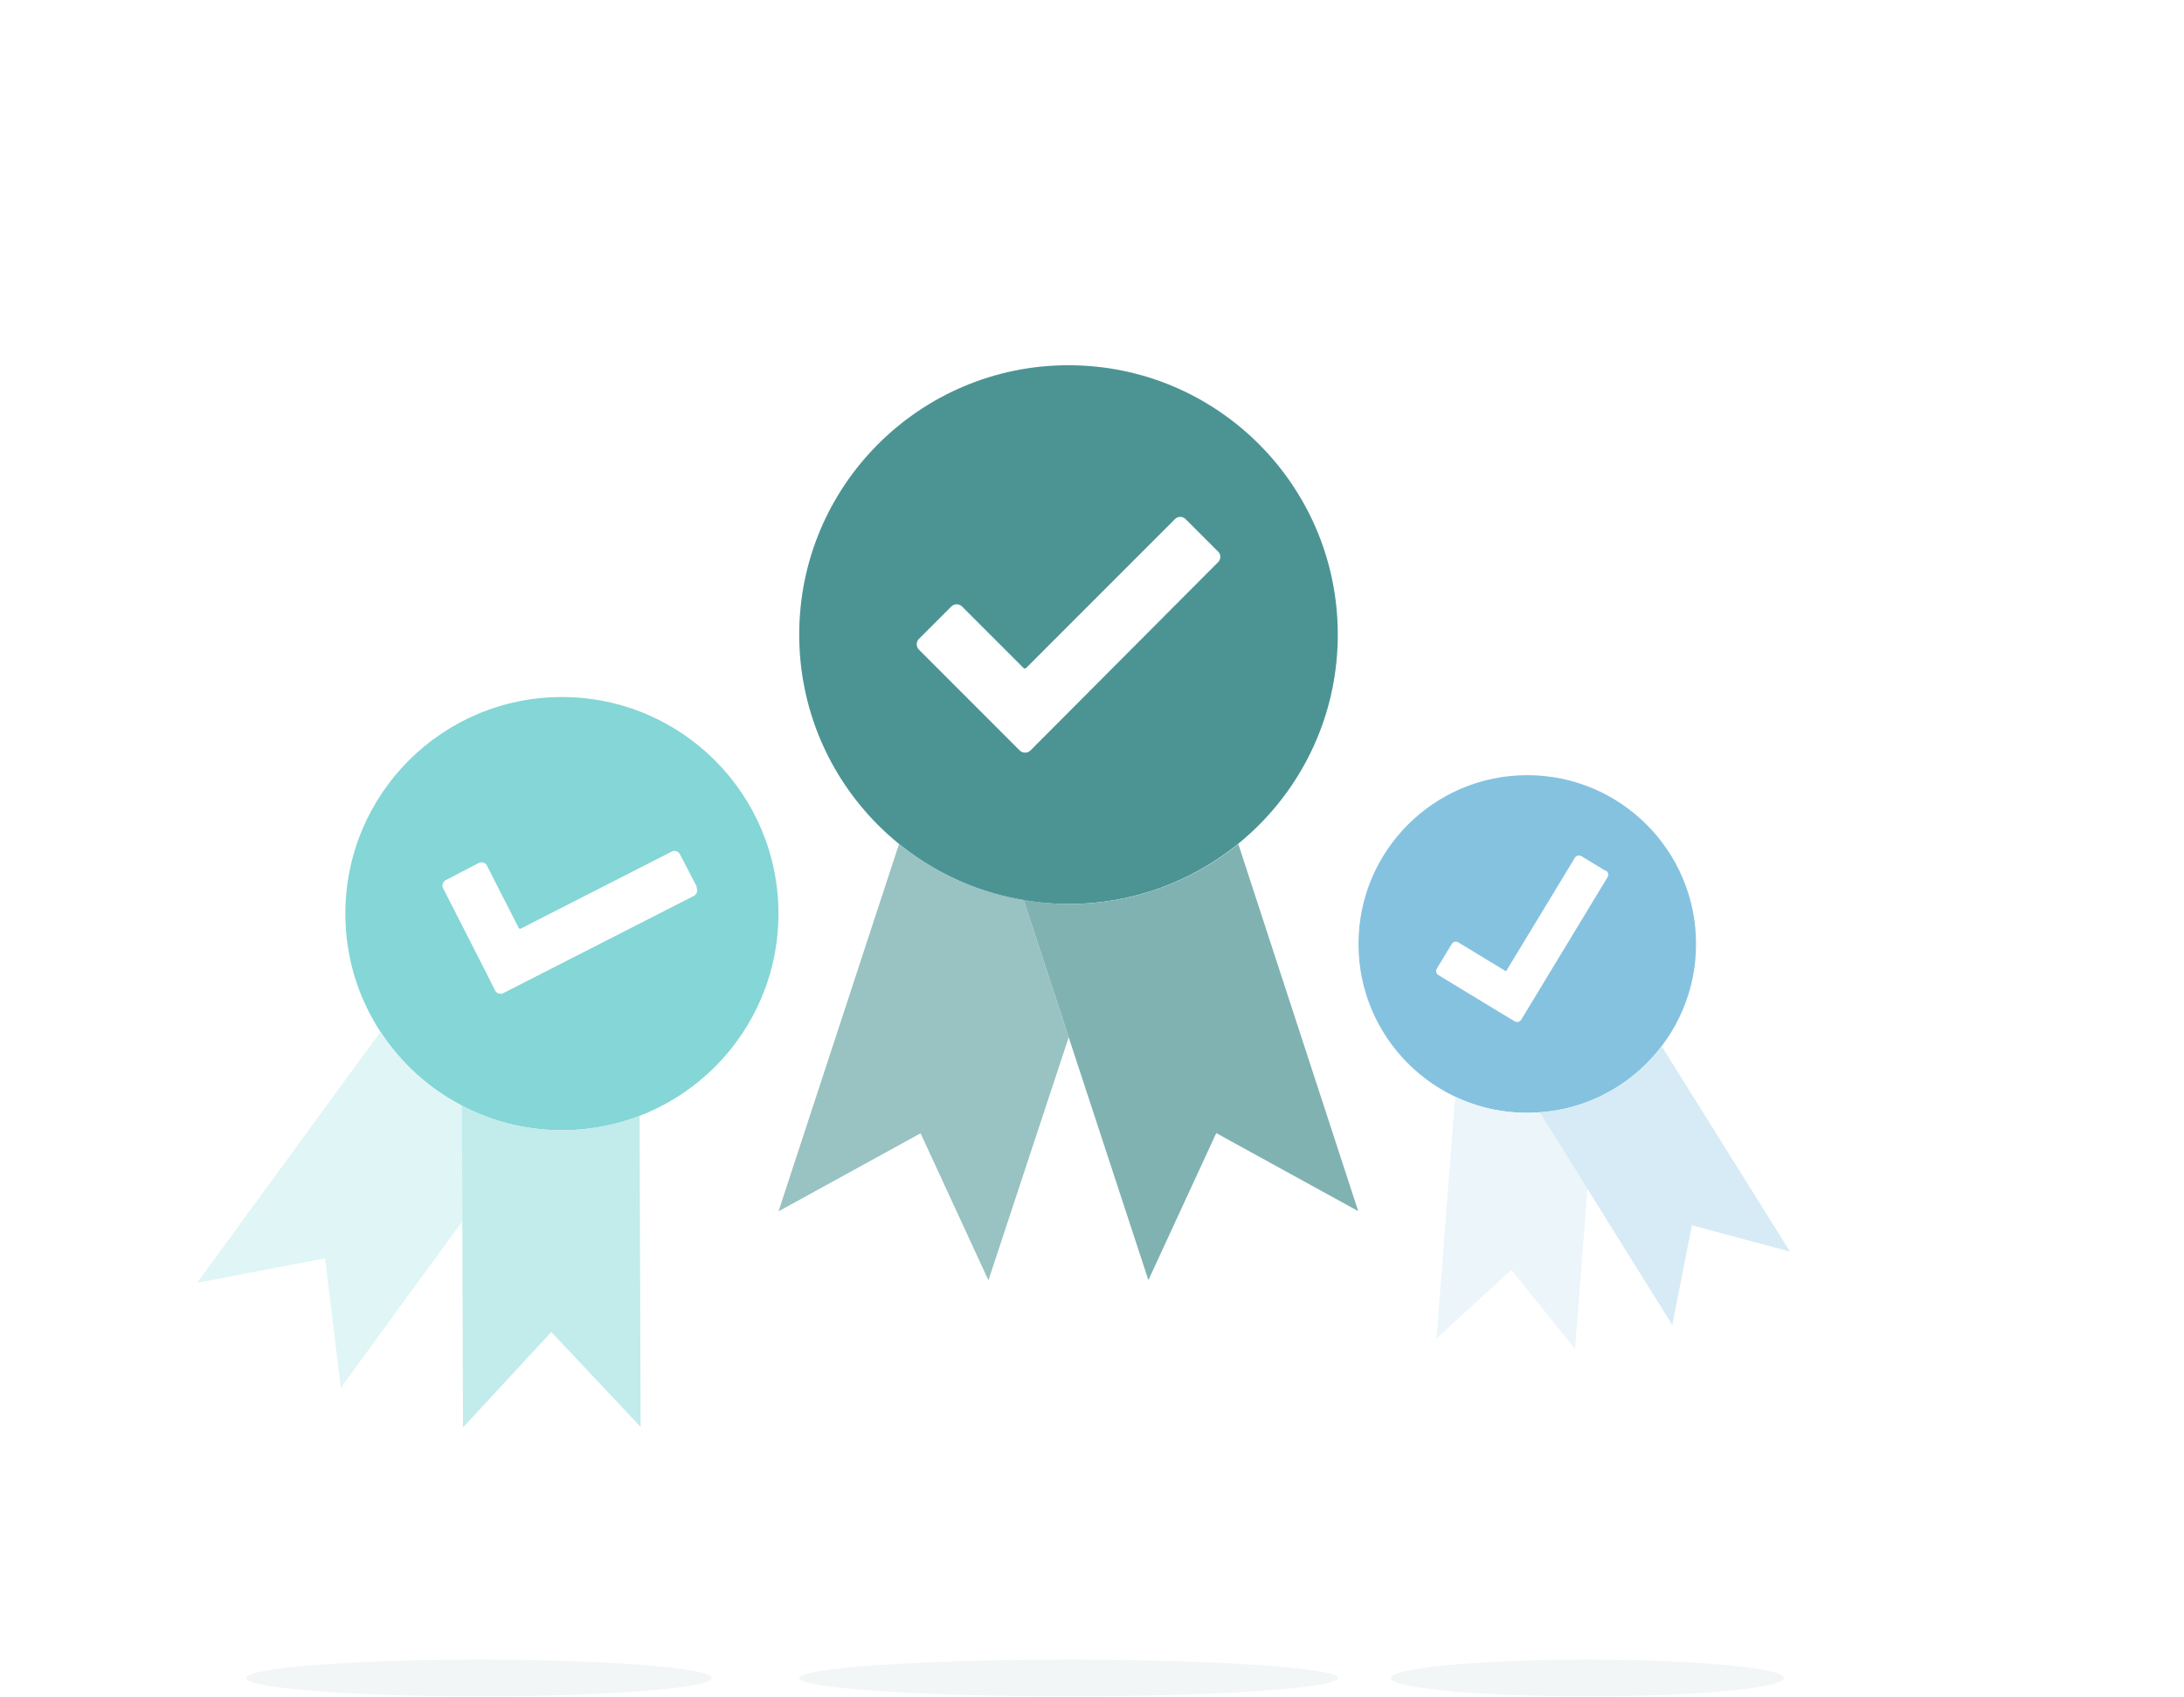 <svg xmlns="http://www.w3.org/2000/svg" viewBox="0 0 257.5 200"><defs><style>.cls-1{fill:#fff;}.cls-2{fill:#85d6d6;}.cls-3{fill:#e0f5f5;}.cls-4{fill:#c2ebeb;}.cls-5{fill:#85c2e0;}.cls-6{fill:#ebf5fa;}.cls-7{fill:#d6ebf5;}.cls-8{fill:#4c9494;}.cls-9{fill:#99c2c2;}.cls-10{fill:#80b2b2;}.cls-11{fill:#f2f6f6;}</style></defs><g id="Layer_2" data-name="Layer 2"><g id="Layer_1-2" data-name="Layer 1"><rect class="cls-1" width="257.5" height="200"/><circle class="cls-2" cx="66.25" cy="107.69" r="25.53"/><path class="cls-3" d="M54.5,130.32a25.41,25.41,0,0,1-9.63-8.71h0L23.24,151.2l15.09-2.88,1.85,15.25L54.48,144l0-13.68Z"/><path class="cls-4" d="M75.41,131.52h0a25.4,25.4,0,0,1-17,.45,24.85,24.85,0,0,1-3.88-1.65h-.07l.13,37.93L65,157l10.53,11.19Z"/><path class="cls-1" d="M82.17,104.55l-2-3.85a.73.73,0,0,0-1-.31l-17.76,9.06a.19.19,0,0,1-.26-.09l-3.73-7.31a.73.73,0,0,0-1-.32l-3.84,2a.72.72,0,0,0-.32,1l5.1,10,1,2a.73.73,0,0,0,1,.32l22.43-11.44a.72.72,0,0,0,.32-1"/><circle class="cls-5" cx="180.07" cy="111.27" r="19.9"/><path class="cls-6" d="M181.56,131.1a19.8,19.8,0,0,1-10-1.82h0l-2.19,28.49,8.82-8.1L185.7,159l1.46-18.85-5.65-9.05Z"/><path class="cls-7" d="M195.92,123.32h0a19.85,19.85,0,0,1-11.1,7.28,20.43,20.43,0,0,1-3.25.49h0l-.05,0,15.65,25.09,2.31-11.75,11.57,3.1Z"/><path class="cls-1" d="M189.34,102.67l-2.88-1.75a.57.57,0,0,0-.78.19l-8.06,13.29a.14.14,0,0,1-.21,0l-5.47-3.32a.57.57,0,0,0-.78.2l-1.75,2.88a.57.57,0,0,0,.19.78l7.48,4.54,1.5.9a.57.57,0,0,0,.78-.19l10.17-16.79a.55.55,0,0,0-.19-.78"/><circle class="cls-8" cx="125.98" cy="74.8" r="31.75"/><path class="cls-9" d="M120.75,106.08A31.57,31.57,0,0,1,106,99.48h0l-14.21,43.3,16.75-9.2,8,17.33L126,122.27l-5.31-16.17Z"/><path class="cls-10" d="M146,99.48h0a31.58,31.58,0,0,1-20,7.07,31.11,31.11,0,0,1-5.23-.47h0l-.08,0,14.71,44.81,8-17.33,16.74,9.2Z"/><path class="cls-1" d="M143.6,65l-3.8-3.8a.89.89,0,0,0-1.28,0L121,78.72a.23.23,0,0,1-.34,0l-7.22-7.22a.91.91,0,0,0-1.29,0l-3.8,3.8a.91.91,0,0,0,0,1.28l9.87,9.87,2,2a.91.91,0,0,0,1.28,0L143.6,66.28a.89.89,0,0,0,0-1.29"/><ellipse class="cls-11" cx="125.98" cy="197.79" rx="31.75" ry="2.16"/><ellipse class="cls-11" cx="56.48" cy="197.79" rx="27.44" ry="2.16"/><ellipse class="cls-11" cx="187.16" cy="197.79" rx="23.18" ry="2.16"/></g></g></svg>